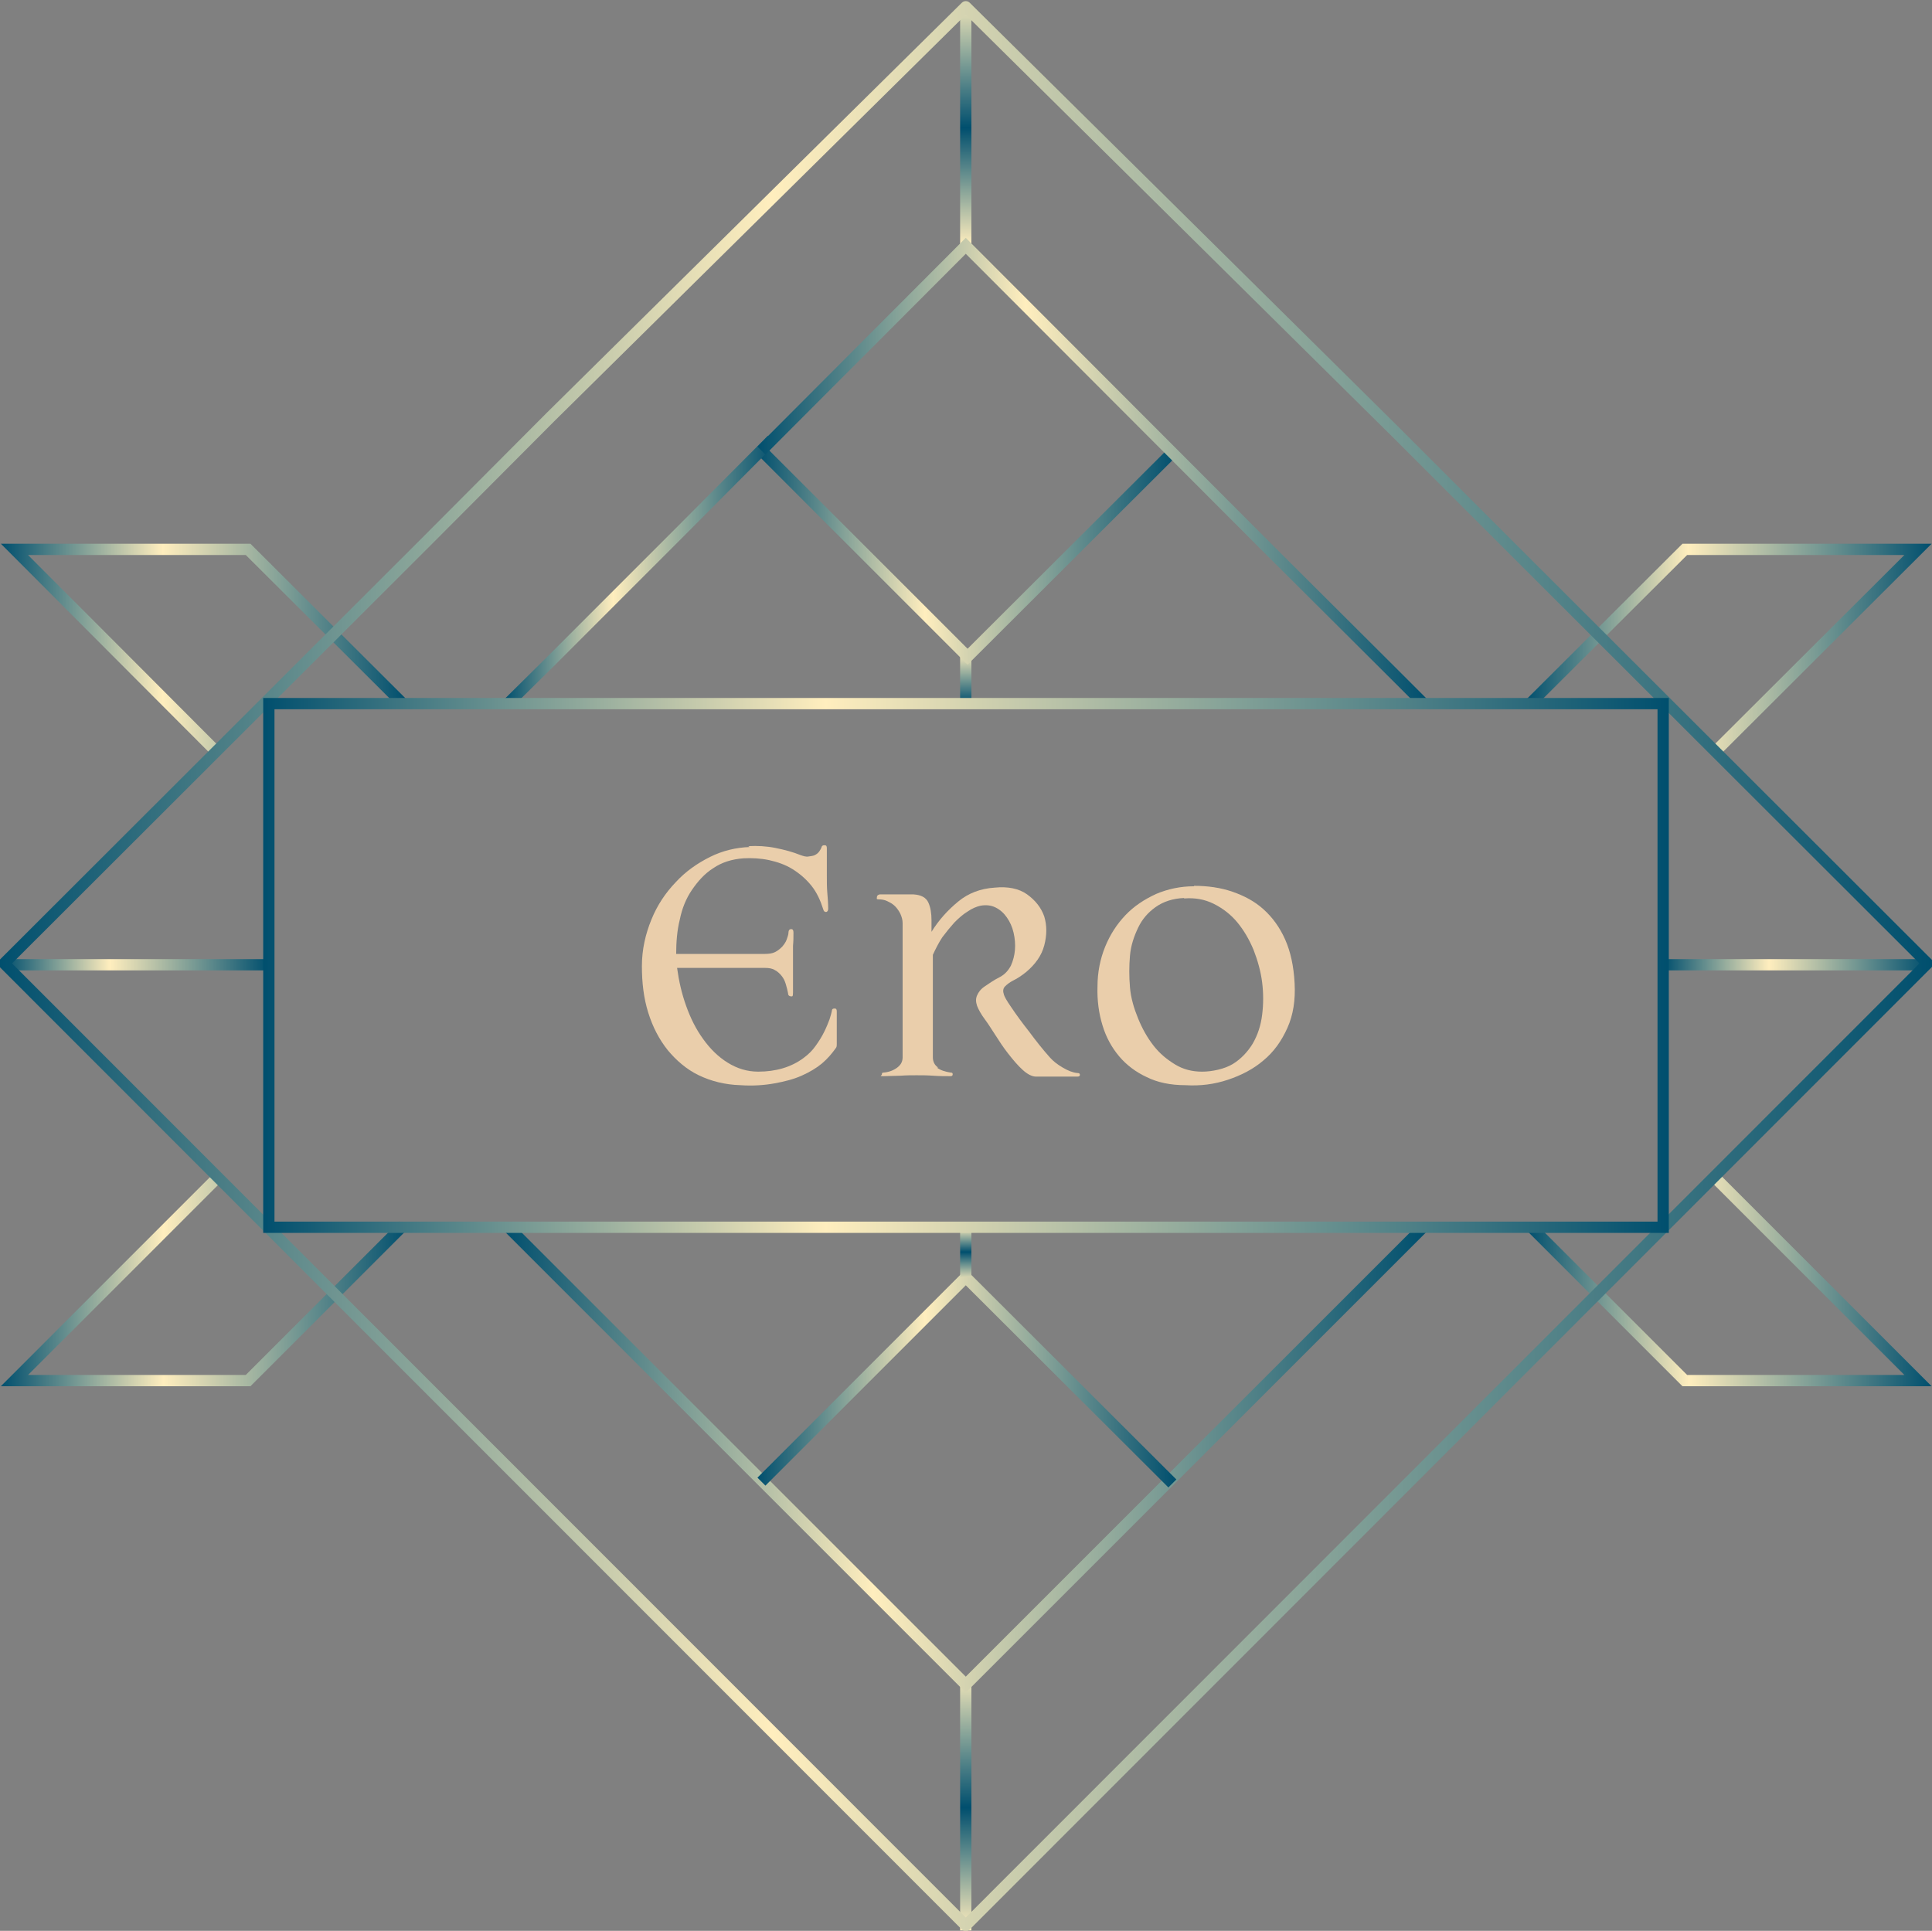 <?xml version="1.0" encoding="UTF-8"?>
<svg xmlns="http://www.w3.org/2000/svg" xmlns:xlink="http://www.w3.org/1999/xlink" version="1.1" viewBox="0 0 428.3 428.1">
  <rect x="0" y="0" width="428.3" height="428.1" fill="#808080" stroke="none"/>
  <defs>
    <style>
      .cls-1 {
        stroke: url(#linear-gradient-16);
        stroke-linecap: round;
        stroke-linejoin: round;
      }

      .cls-1, .cls-2, .cls-3, .cls-4, .cls-5, .cls-6, .cls-7, .cls-8, .cls-9, .cls-10, .cls-11, .cls-12, .cls-13, .cls-14, .cls-15, .cls-16, .cls-17 {
        fill: none;
        stroke-width: 2.5px;
      }

      .cls-2 {
        stroke: url(#linear-gradient-8);
      }

      .cls-2, .cls-3, .cls-4, .cls-5, .cls-6, .cls-7, .cls-8, .cls-9, .cls-10, .cls-11, .cls-12, .cls-13, .cls-14, .cls-15, .cls-16, .cls-17 {
        stroke-miterlimit: 10;
      }

      .cls-3 {
        stroke: url(#linear-gradient-2);
      }

      .cls-4 {
        stroke: url(#linear-gradient-4);
      }

      .cls-5 {
        stroke: url(#linear-gradient-3);
      }

      .cls-6 {
        stroke: url(#linear-gradient-7);
      }

      .cls-7 {
        stroke: url(#linear-gradient-9);
      }

      .cls-8 {
        stroke: url(#linear-gradient-6);
      }

      .cls-9 {
        stroke: url(#linear-gradient-5);
      }

      .cls-18 {
        fill: #eaceab;
      }

      .cls-10 {
        stroke: url(#linear-gradient);
      }

      .cls-11 {
        stroke: url(#linear-gradient-13);
      }

      .cls-12 {
        stroke: url(#linear-gradient-12);
      }

      .cls-13 {
        stroke: url(#linear-gradient-11);
      }

      .cls-14 {
        stroke: url(#linear-gradient-10);
      }

      .cls-15 {
        stroke: url(#linear-gradient-14);
      }

      .cls-16 {
        stroke: url(#linear-gradient-15);
      }

      .cls-17 {
        stroke: url(#linear-gradient-17);
      }
    </style>
    <linearGradient id="linear-gradient" x1="214.1" y1="1451.9" x2="214.1" y2="1397.8" gradientTransform="translate(0 -1024.1)" gradientUnits="userSpaceOnUse">
      <stop offset="0" stop-color="#ffeebe"/>
      <stop offset=".5" stop-color="#004f6e"/>
      <stop offset="1" stop-color="#e1dcb5"/>
    </linearGradient>
    <linearGradient id="linear-gradient-2" x1="214.1" y1="1180" x2="214.1" y2="1168.7" gradientTransform="translate(0 -1024.1)" gradientUnits="userSpaceOnUse">
      <stop offset="0" stop-color="#004f6e"/>
      <stop offset="1" stop-color="#ffeebe"/>
    </linearGradient>
    <linearGradient id="linear-gradient-3" x1="167.9" y1="1147.2" x2="260.7" y2="1147.2" gradientTransform="translate(0 -1024.1)" gradientUnits="userSpaceOnUse">
      <stop offset="0" stop-color="#004f6e"/>
      <stop offset=".4" stop-color="#ffeebe"/>
      <stop offset="1" stop-color="#004f6e"/>
    </linearGradient>
    <linearGradient id="linear-gradient-4" x1="214.1" y1="1078.5" x2="214.1" y2="1026.4" gradientTransform="translate(0 -1024.1)" gradientUnits="userSpaceOnUse">
      <stop offset="0" stop-color="#ffeebe"/>
      <stop offset=".5" stop-color="#004f6e"/>
      <stop offset="1" stop-color="#e1dcb5"/>
    </linearGradient>
    <linearGradient id="linear-gradient-5" x1="111.9" y1="1150.8" x2="172" y2="1150.8" gradientTransform="translate(0 -1024.1)" gradientUnits="userSpaceOnUse">
      <stop offset="0" stop-color="#004f6e"/>
      <stop offset=".4" stop-color="#ffeebe"/>
      <stop offset="1" stop-color="#004f6e"/>
    </linearGradient>
    <linearGradient id="linear-gradient-6" x1="111.7" y1="1347.3" x2="316.4" y2="1347.3" gradientTransform="translate(0 -1024.1)" gradientUnits="userSpaceOnUse">
      <stop offset="0" stop-color="#004f6e"/>
      <stop offset=".4" stop-color="#ffeebe"/>
      <stop offset="1" stop-color="#004f6e"/>
    </linearGradient>
    <linearGradient id="linear-gradient-7" x1="167.9" y1="1128.9" x2="316.5" y2="1128.9" gradientTransform="translate(0 -1024.1)" gradientUnits="userSpaceOnUse">
      <stop offset="0" stop-color="#004f6e"/>
      <stop offset=".4" stop-color="#ffeebe"/>
      <stop offset="1" stop-color="#004f6e"/>
    </linearGradient>
    <linearGradient id="linear-gradient-8" x1=".9" y1="1238" x2="59.6" y2="1238" gradientTransform="translate(0 -1024.1)" gradientUnits="userSpaceOnUse">
      <stop offset="0" stop-color="#004f6e"/>
      <stop offset=".4" stop-color="#ffeebe"/>
      <stop offset="1" stop-color="#004f6e"/>
    </linearGradient>
    <linearGradient id="linear-gradient-9" x1="368.7" y1="1238" x2="427.3" y2="1238" gradientTransform="translate(0 -1024.1)" gradientUnits="userSpaceOnUse">
      <stop offset="0" stop-color="#004f6e"/>
      <stop offset=".4" stop-color="#ffeebe"/>
      <stop offset="1" stop-color="#004f6e"/>
    </linearGradient>
    <linearGradient id="linear-gradient-10" x1=".2" y1="1167.8" x2="89.9" y2="1167.8" gradientTransform="translate(0 -1024.1)" gradientUnits="userSpaceOnUse">
      <stop offset="0" stop-color="#004f6e"/>
      <stop offset=".4" stop-color="#ffeebe"/>
      <stop offset="1" stop-color="#004f6e"/>
    </linearGradient>
    <linearGradient id="linear-gradient-11" x1=".2" y1="1308.1" x2="90.3" y2="1308.1" gradientTransform="translate(0 -1024.1)" gradientUnits="userSpaceOnUse">
      <stop offset="0" stop-color="#004f6e"/>
      <stop offset=".4" stop-color="#ffeebe"/>
      <stop offset="1" stop-color="#004f6e"/>
    </linearGradient>
    <linearGradient id="linear-gradient-12" x1="167.9" y1="1329.7" x2="260.7" y2="1329.7" gradientTransform="translate(0 -1024.1)" gradientUnits="userSpaceOnUse">
      <stop offset="0" stop-color="#004f6e"/>
      <stop offset=".4" stop-color="#ffeebe"/>
      <stop offset="1" stop-color="#004f6e"/>
    </linearGradient>
    <linearGradient id="linear-gradient-13" x1="214.1" y1="1307.3" x2="214.1" y2="1296.1" gradientTransform="translate(0 -1024.1)" gradientUnits="userSpaceOnUse">
      <stop offset="0" stop-color="#d8d6b2"/>
      <stop offset=".5" stop-color="#004f6e"/>
      <stop offset="1" stop-color="#ffeebe"/>
    </linearGradient>
    <linearGradient id="linear-gradient-14" x1="338.3" y1="1167.9" x2="428.2" y2="1167.9" gradientTransform="translate(0 -1024.1)" gradientUnits="userSpaceOnUse">
      <stop offset="0" stop-color="#004f6e"/>
      <stop offset=".4" stop-color="#ffeebe"/>
      <stop offset="1" stop-color="#004f6e"/>
    </linearGradient>
    <linearGradient id="linear-gradient-15" x1="338.6" y1="1308.1" x2="428.2" y2="1308.1" gradientTransform="translate(0 -1024.1)" gradientUnits="userSpaceOnUse">
      <stop offset="0" stop-color="#004f6e"/>
      <stop offset=".4" stop-color="#ffeebe"/>
      <stop offset="1" stop-color="#004f6e"/>
    </linearGradient>
    <linearGradient id="linear-gradient-16" x1="-.4" y1="1238.3" x2="428.5" y2="1238.3" gradientTransform="translate(0 -1024.1)" gradientUnits="userSpaceOnUse">
      <stop offset="0" stop-color="#004f6e"/>
      <stop offset=".4" stop-color="#ffeebe"/>
      <stop offset="1" stop-color="#004f6e"/>
    </linearGradient>
    <linearGradient id="linear-gradient-17" x1="58.3" y1="213.8" x2="370" y2="213.8" gradientTransform="translate(0 427.9) scale(1 -1)" gradientUnits="userSpaceOnUse">
      <stop offset="0" stop-color="#004f6e"/>
      <stop offset=".4" stop-color="#ffeebe"/>
      <stop offset="1" stop-color="#004f6e"/>
    </linearGradient>
  </defs>
  <!-- Generator: Adobe Illustrator 28.6.0, SVG Export Plug-In . SVG Version: 1.2.0 Build 709)  -->
  <g>
    <g id="Layer_2">
      <line class="cls-10" x1="214.1" y1="373.9" x2="214.1" y2="428"/>
      <line class="cls-3" x1="214.1" y1="156" x2="214.1" y2="144.6"/>
      <polyline class="cls-5" points="168.8 99.9 214.5 145.6 259.9 100.3"/>
      <line class="cls-4" x1="214.1" y1="2.4" x2="214.1" y2="54.5"/>
      <polyline class="cls-9" points="112.8 155.8 122.1 146.6 151 117.7 171.1 97.5"/>
      <polyline class="cls-8" points="315.5 272.1 214.1 373.5 112.6 272"/>
      <polyline class="cls-6" points="168.8 99.9 214.1 54.5 281.6 122.1 309.3 149.7 315.6 156"/>
      <line class="cls-2" x1="59.6" y1="213.9" x2=".9" y2="213.9"/>
      <line class="cls-7" x1="427.3" y1="213.9" x2="368.7" y2="213.9"/>
      <polyline class="cls-14" points="89 155.7 55 121.8 3.2 121.8 47.4 166.1"/>
      <polyline class="cls-13" points="47.7 261.6 3.2 306.1 55 306.1 89.4 271.7"/>
      <polyline class="cls-12" points="259.9 328.9 214.1 283.2 168.8 328.5"/>
      <line class="cls-11" x1="214.1" y1="283.2" x2="214.1" y2="272.1"/>
      <polyline class="cls-15" points="339.2 156 373.5 121.8 425.2 121.8 380.8 166.1"/>
      <polyline class="cls-16" points="380.6 261.5 425.2 306.1 373.5 306.1 339.5 272.1"/>
      <g>
        <path class="cls-18" d="M165.9,187.6c2-.1,4,0,6,.4,2,.4,3.9.9,5.6,1.6.6.2,1.2.4,1.7.3s1-.1,1.4-.3c.4-.2.7-.4,1-.8.2-.3.4-.6.5-.9.1-.4.3-.5.7-.5s.5.2.5.7c0,.6,0,1.3,0,2.2,0,.9,0,2.1,0,3.6s0,2.8.1,4c.1,1.2.2,2.4.2,3.6,0,.4-.2.7-.5.7s-.5-.2-.6-.6c-.6-1.9-1.4-3.7-2.6-5.2s-2.6-2.7-4.2-3.7-3.4-1.6-5.2-2c-1.9-.4-3.8-.5-5.7-.4-2.6.2-4.8.9-6.7,2.2-1.9,1.2-3.4,2.9-4.7,4.8s-2.2,4.1-2.7,6.6c-.6,2.4-.8,5-.8,7.6h19.6c.9,0,1.7-.1,2.3-.4.6-.3,1.1-.7,1.6-1.2.4-.5.8-1,1-1.6.2-.6.4-1.1.4-1.6,0-.4.2-.7.6-.7s.5.3.5.8c0,.9,0,1.9-.1,2.9,0,1,0,2.2,0,3.4s0,2.4,0,3.6c0,1.2,0,2.4,0,3.4s-.2.8-.5.8-.6-.2-.6-.7c-.1-.6-.3-1.3-.5-2-.2-.7-.5-1.3-.9-1.8-.4-.5-.9-1-1.5-1.3-.6-.4-1.4-.5-2.2-.5h-19.5c.4,2.9,1,5.6,2,8.4,1,2.8,2.2,5.2,3.8,7.4,1.5,2.1,3.3,3.9,5.4,5.2,2.1,1.3,4.3,2,6.8,2,3.9,0,7.3-1,10-3,1.1-.8,2-1.7,2.7-2.7.8-1.1,1.4-2.1,1.9-3.1.5-1,.9-2,1.2-2.8.3-.9.4-1.4.5-1.8,0-.4.2-.6.6-.6s.5.2.5.7,0,.7,0,1.2,0,1.1,0,1.8c0,.7,0,1.4,0,2.1,0,.7,0,1.4,0,2.1s-.1.7-.3,1c-.8,1.1-1.7,2.2-3,3.3-1.2,1-2.7,1.9-4.5,2.7s-3.8,1.3-6,1.7c-2.2.4-4.8.6-7.6.4-3.4-.1-6.5-.9-9.2-2.2s-5-3.3-6.9-5.6c-1.9-2.4-3.3-5.1-4.3-8.3-1-3.2-1.4-6.6-1.4-10.3s.8-7.1,2.1-10.3,3.1-5.9,5.4-8.3c2.2-2.4,4.8-4.2,7.6-5.6,2.8-1.4,5.8-2.1,8.8-2.2h0Z"/>
        <path class="cls-18" d="M207.7,236.7c.8.6,1.8.9,3,1.1.4,0,.5.1.5.4s-.2.4-.5.4c-1.2,0-2.4,0-3.8-.1s-2.5-.1-3.7-.1-2.3,0-3.6.1c-1.3,0-2.5.1-3.7.1s-.4-.1-.4-.4.1-.4.4-.4c1.2-.1,2.2-.5,3-1.1s1.2-1.3,1.2-2.3v-29.7c0-.8-.2-1.4-.5-2.1-.3-.6-.7-1.2-1.2-1.7-.5-.5-1.1-.8-1.7-1.1s-1.3-.4-1.9-.4-.4-.2-.4-.5c0-.3.2-.5.6-.6.1,0,.5,0,1.2,0,.7,0,1.5,0,2.3,0h4c1.7.1,2.8.7,3.3,1.8.5,1.1.7,2.4.7,3.9v2.6c1.6-2.6,3.6-4.8,5.9-6.7,2.3-1.9,5-2.9,8.1-3.1,2.9-.3,5.4.2,7.2,1.5s3.1,2.9,3.8,4.9c.6,2,.6,4.1,0,6.4s-2,4.2-4,5.9c-1.1.9-2.1,1.5-2.9,1.9s-1.4.9-1.8,1.3-.5,1-.3,1.6c.1.6.7,1.6,1.6,2.9,1.2,1.8,2.6,3.7,4.1,5.6,1.4,1.9,2.9,3.8,4.5,5.6.8.9,1.7,1.6,2.9,2.3s2.2,1.1,3.2,1.2c.4,0,.6.1.6.4s-.2.4-.6.4h-9.1c-.9,0-1.9-.5-3-1.5s-2.1-2.2-3.2-3.6c-1.1-1.4-2-2.8-2.9-4.2-.9-1.4-1.6-2.5-2.2-3.3-.9-1.2-1.5-2.3-1.8-3.1-.3-.9-.3-1.6,0-2.3.3-.7.8-1.4,1.7-2s2-1.4,3.4-2.1c1.1-.6,1.8-1.4,2.4-2.5.5-1.1.8-2.3.9-3.5s0-2.5-.3-3.8c-.3-1.3-.8-2.4-1.5-3.4s-1.5-1.7-2.5-2.2c-1-.5-2.1-.6-3.3-.4-.9.2-1.9.6-2.9,1.3-1,.6-2,1.5-2.9,2.4-.9,1-1.8,2.1-2.7,3.3-.8,1.2-1.5,2.6-2.1,3.9v22.7c0,1,.4,1.8,1.2,2.3h0Z"/>
        <path class="cls-18" d="M264.7,196.4c3,0,5.9.4,8.5,1.3s4.9,2.1,6.9,3.9c2,1.8,3.6,4,4.8,6.7s1.9,5.9,2.1,9.7c.2,3.7-.3,7-1.6,9.9-1.3,2.9-3,5.3-5.3,7.2-2.2,1.9-4.9,3.3-7.9,4.3s-6.1,1.4-9.4,1.2c-3.3,0-6.2-.6-8.6-1.8-2.4-1.1-4.5-2.7-6.1-4.6s-2.9-4.2-3.7-6.9c-.8-2.6-1.2-5.5-1.1-8.6,0-3.1.6-6.1,1.7-8.8s2.6-5,4.5-7c1.9-2,4.2-3.5,6.8-4.7,2.6-1.1,5.4-1.7,8.4-1.7h0ZM262.5,199.1c-2.5.1-4.6.8-6.3,2-1.7,1.2-3,2.7-3.9,4.6s-1.6,3.9-1.8,6.2-.2,4.6,0,7,.9,4.7,1.8,6.9,2,4.2,3.4,6c1.4,1.8,3,3.1,4.8,4.2,1.8,1.1,3.8,1.6,6,1.6s5-.6,6.8-1.7c1.8-1.1,3.3-2.7,4.4-4.5,1.1-1.9,1.8-4,2.1-6.4.3-2.4.3-4.8,0-7.2-.3-2.4-1-4.9-1.9-7.2-1-2.4-2.2-4.4-3.6-6.1s-3.2-3.1-5.2-4.1-4.2-1.4-6.6-1.2h0Z"/>
      </g>
      <polygon class="cls-1" points="337.4 123.8 427.3 213.6 214.1 426.9 .9 213.6 94.5 120.1 122 92.5 214.1 1.5 309.4 95.8 337.4 123.8"/>
      <rect class="cls-17" x="59.6" y="156" width="309.1" height="116.1"/>
    </g>
  </g>
</svg>
